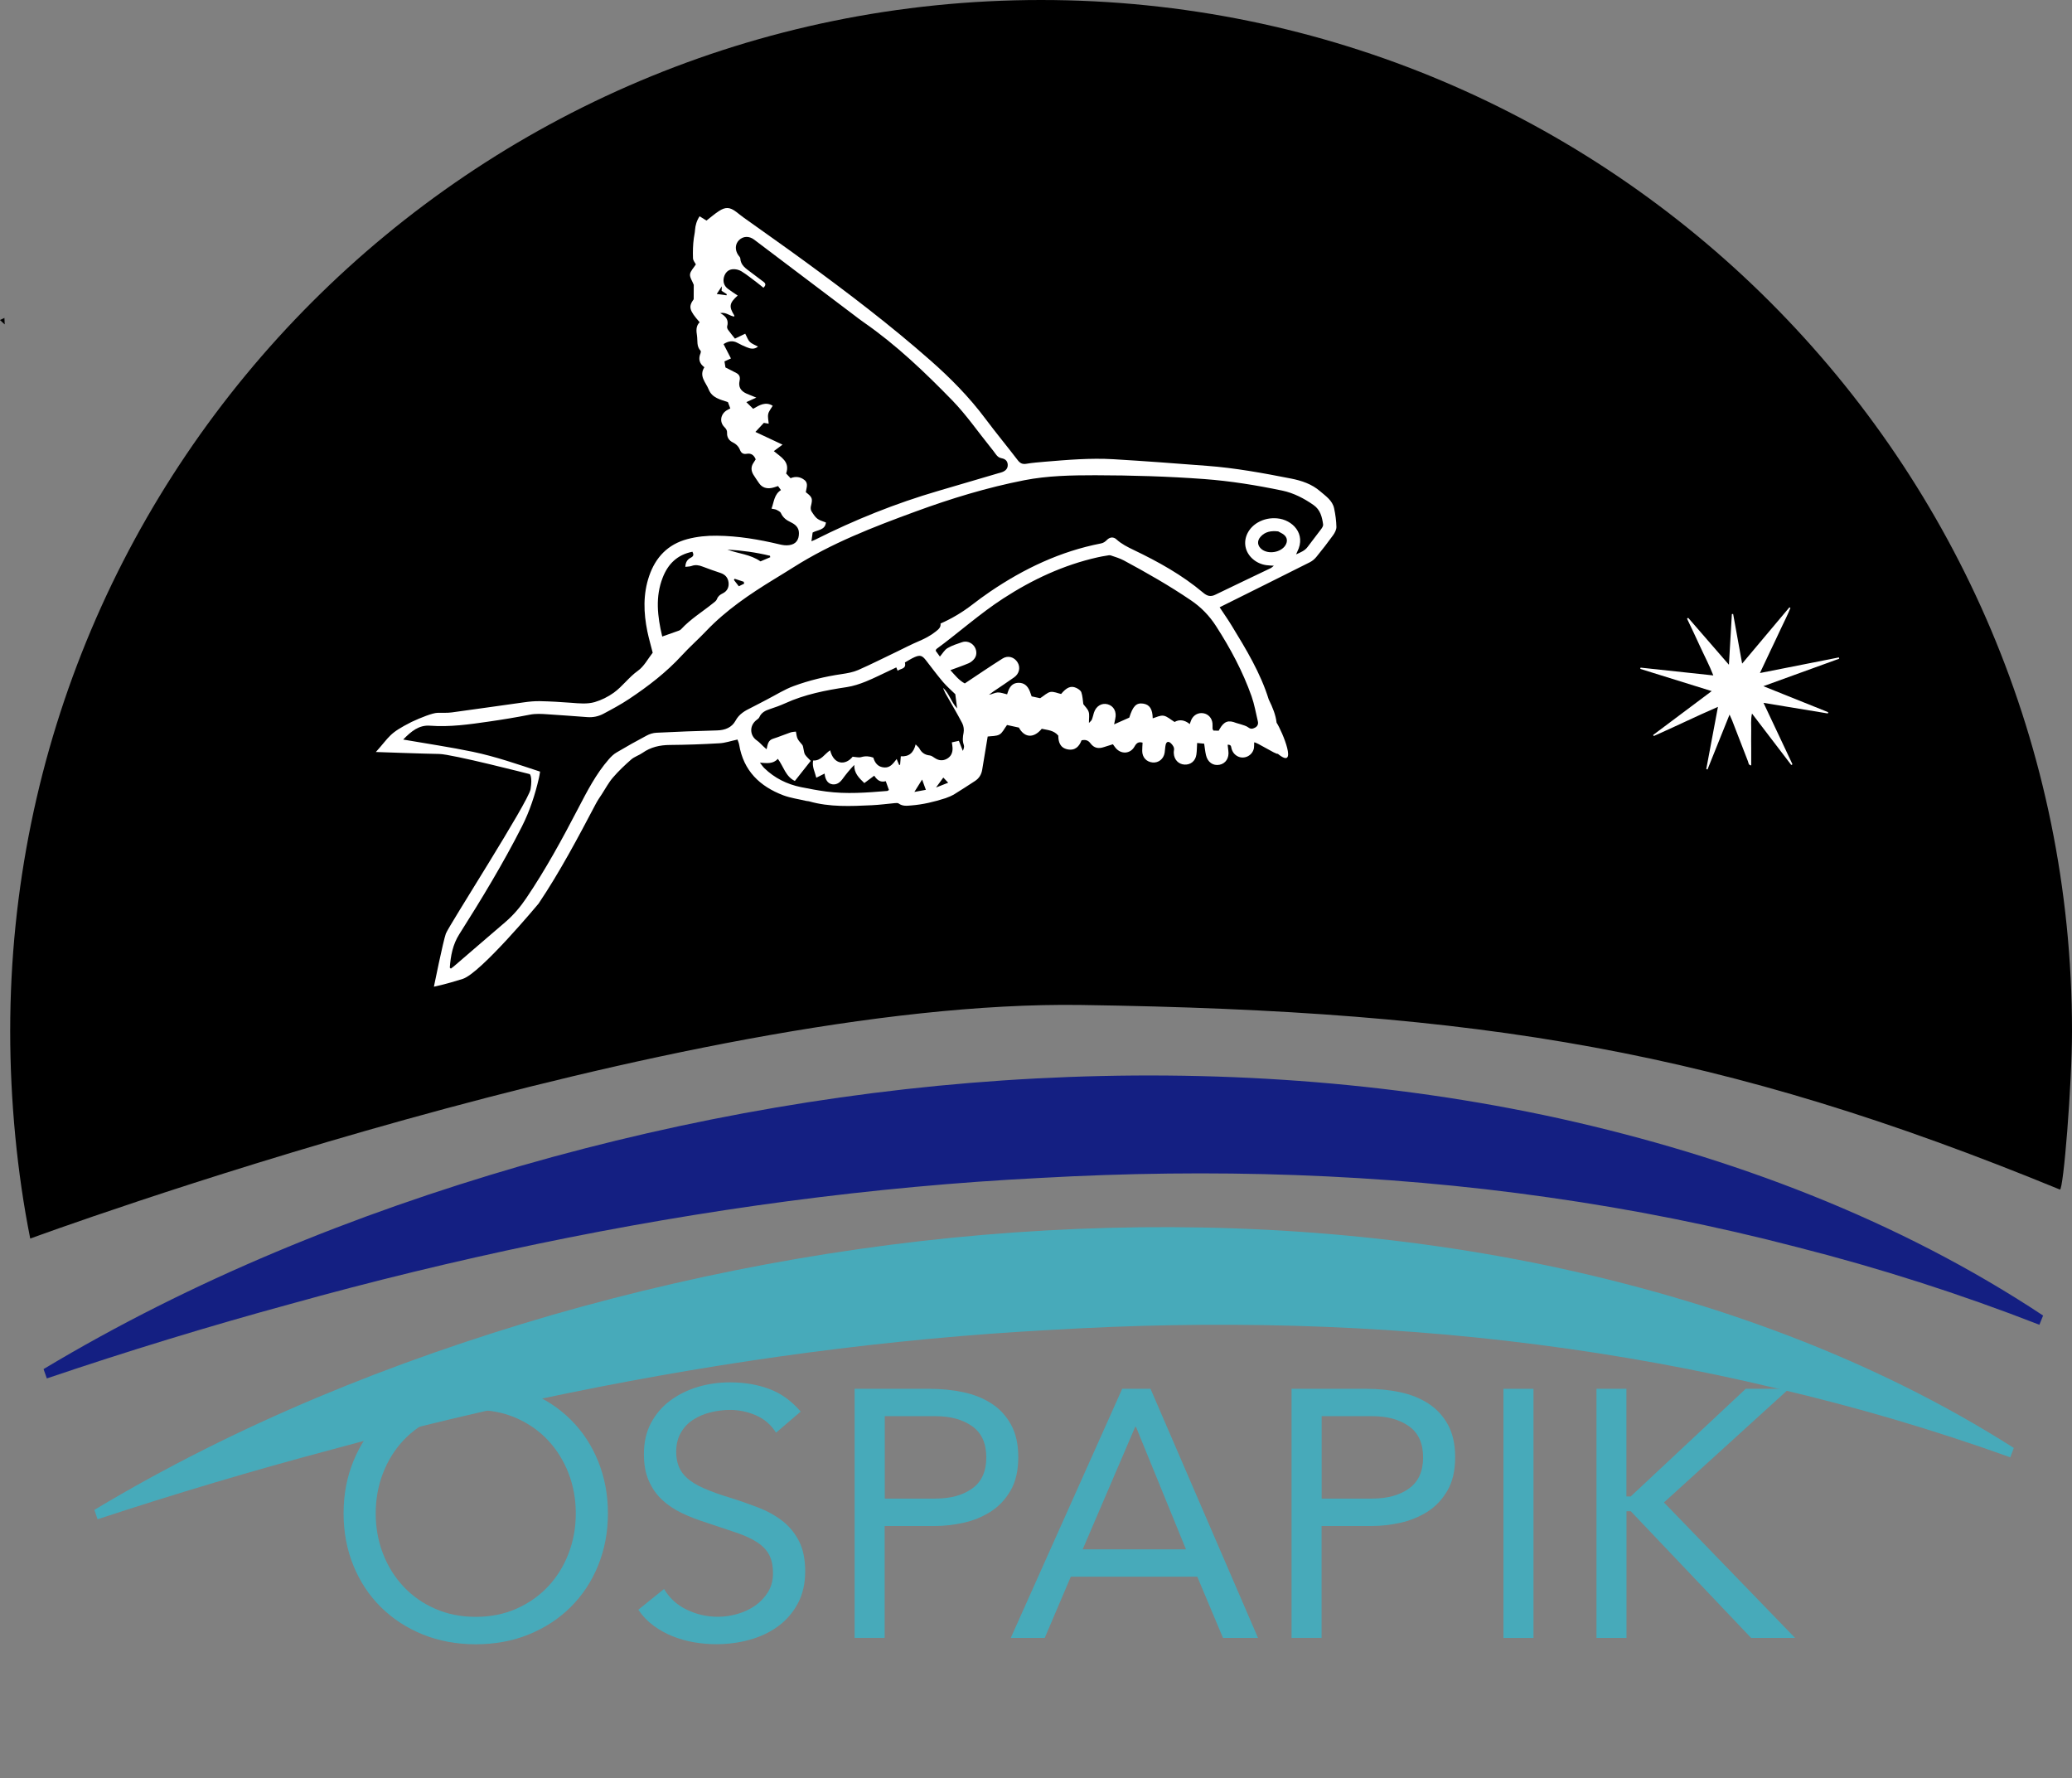 <?xml version="1.0" encoding="UTF-8"?>
<svg id="Calque_2" data-name="Calque 2" xmlns="http://www.w3.org/2000/svg" viewBox="0 0 294.72 252.87">
  <rect x="0" y="0" width="294.72" height="252.87" fill="#808080" stroke="none"/>
  <defs>
    <style>
      .cls-1 {
        fill: #fff;
      }

      .cls-2 {
        fill: #141f82;
      }

      .cls-3 {
        fill: #47aaba;
      }
    </style>
  </defs>
  <g id="Calque_1-2" data-name="Calque 1">
    <g>
      <path d="M293,169.17c.49,.2,1.72-14.87,1.72-22.54C294.72,65.65,229.07,0,148.08,0S1.45,65.65,1.45,146.64c0,9.9,.98,20.16,2.85,29.51,0,0,92.49-34.05,149.48-33.22s91.06,6.48,139.22,26.25Z"/>
      <path d="M0,45.51c.26-.12,.4-.19,.63-.29,.01,.29,.02,.49,.04,.92-.31-.28-.46-.43-.68-.63Z"/>
      <path class="cls-2" d="M6.2,194.71c21.21-12.72,44.19-22.02,67.92-28.91,23.75-6.82,48.36-11.12,73.26-12.42,24.87-1.3,50.07,.33,74.49,5.7,24.37,5.41,48.08,14.34,68.74,28.02l-.53,1.31c-11.24-4.38-22.74-8.06-34.42-11.03-11.66-3.04-23.49-5.4-35.42-7.09-23.86-3.42-48.07-4.11-72.12-2.77-24.07,1.21-48.04,4.48-71.66,9.39-11.81,2.46-23.54,5.31-35.17,8.55-11.64,3.17-23.19,6.71-34.63,10.58l-.47-1.34Z"/>
      <path class="cls-1" d="M242.7,109.37c.54-2.88,1.08-5.76,1.66-8.84-3.18,1.38-6.13,2.83-9.13,4.15-.03-.05-.06-.1-.09-.15,2.73-2.04,5.46-4.09,8.33-6.24-3.5-1.09-6.83-2.13-10.16-3.16,.01-.06,.03-.12,.04-.18,3.4,.37,6.8,.73,10.35,1.11-.57-1.48-1.27-2.78-1.88-4.12-.6-1.33-1.24-2.64-1.86-3.96,.06-.04,.12-.08,.17-.11,1.88,2.17,3.76,4.33,5.79,6.67,.15-2.54,.28-4.87,.42-7.21,.06,0,.12,0,.18-.01,.42,2.29,.83,4.59,1.28,7.06,2.32-2.76,4.52-5.38,6.72-8l.15,.08c-.4,1.01-.91,1.98-1.37,2.97-.48,1.05-.99,2.09-1.48,3.13-.47,1-.95,2.01-1.49,3.16,3.86-.76,7.54-1.49,11.23-2.22,.02,.06,.03,.12,.05,.18-3.53,1.28-7.07,2.56-10.79,3.91,3.2,1.29,6.21,2.49,9.22,3.7-.02,.06-.03,.12-.05,.18-2.99-.49-5.98-.99-9.15-1.51,1.42,3,2.77,5.87,4.12,8.74-.06,.03-.11,.07-.17,.1-1.83-2.4-3.66-4.79-5.59-7.32-.2,.92-.09,1.71-.11,2.49-.02,.81,0,1.62,0,2.43s0,1.61,0,2.46c-.41-.04-.38-.38-.46-.58-.76-1.93-1.5-3.87-2.25-5.81-.09-.23-.2-.45-.37-.84-1.09,2.71-2.12,5.26-3.14,7.81-.07-.03-.13-.06-.2-.08Z"/>
      <path class="cls-3" d="M13.42,214.74c20.35-12.22,42.39-21.12,65.13-27.73,22.76-6.54,46.34-10.68,70.19-12.01,23.83-1.34,47.96,.11,71.41,5,23.4,4.94,46.23,13.15,66.29,25.93l-.5,1.33c-10.88-3.91-21.98-7.17-33.22-9.8-11.23-2.69-22.6-4.76-34.05-6.23-22.9-2.96-46.09-3.47-69.13-2.09-23.06,1.23-46.02,4.35-68.67,8.98-11.33,2.31-22.57,5.01-33.73,8.05-11.18,2.97-22.26,6.28-33.26,9.9l-.46-1.34Z"/>
      <path class="cls-1" d="M53.43,106.99c2.1-2.34,1.85-2.66,5.12-4.32,1.3-.61,2.98-1.27,3.66-1.29,.69-.02,1.38,.03,2.06-.06,3.41-.46,6.82-.96,10.23-1.43,.77-.11,1.56-.19,2.33-.17,1.47,.03,2.94,.12,4.41,.23,1.13,.09,2.28,.21,3.36-.1,.95-.28,1.89-.75,2.7-1.33,1.25-.9,2.14-2.2,3.43-3.12,.88-.62,1.43-1.71,2.11-2.57-.26-1.03-.55-2.02-.76-3.03-.54-2.65-.63-5.29,.26-7.89,.91-2.66,2.66-4.5,5.44-5.24,1.37-.36,2.77-.5,4.19-.48,3.02,.03,5.98,.53,8.91,1.23,.45,.11,.93,.18,1.38,.11,.95-.13,1.39-.75,1.38-1.71,0-.81-.53-1.24-1.15-1.54-.62-.29-1.12-.65-1.41-1.3-.09-.21-.39-.35-.62-.47-.18-.09-.41-.1-.72-.17,.36-.97,.37-2.02,1.34-2.64-.16-.22-.29-.4-.41-.57-.33,.1-.63,.22-.93,.27-.74,.13-1.37-.07-1.8-.72-.26-.39-.54-.77-.78-1.17-.31-.52-.37-1.06-.04-1.6,.13-.21,.26-.41,.37-.58-.25-.63-.67-.9-1.28-.79-.49,.09-.78-.11-.95-.54-.2-.51-.55-.85-1.06-1.1-.5-.24-.81-.73-.78-1.3,.02-.4-.13-.6-.39-.87-.71-.71-.55-1.78,.29-2.34,.18-.12,.37-.2,.56-.3-.12-.34-.23-.62-.34-.9-1.09-.37-2.26-.6-2.74-1.81-.4-1-1.42-1.88-.61-3.15-.73-.53-.88-1.21-.54-2,.04-.1,.06-.29,0-.35-.6-.62-.4-1.42-.51-2.14-.11-.69-.17-1.38,.38-1.91-1.51-1.71-1.61-2.22-.85-3.27,0-.84,0-1.51,.01-2.05-.21-.55-.58-1.05-.53-1.5,.06-.48,.52-.91,.83-1.41-.11-.22-.4-.55-.41-.88-.03-.95-.01-1.91,.12-2.85,.05-.38,.15-.76,.17-1.16,.05-.67,.24-1.33,.65-1.95,.38,.23,.71,.44,.98,.61,.63-.49,1.17-.96,1.77-1.35,.95-.62,1.56-.57,2.47,.12,.35,.26,.69,.55,1.04,.8,2.9,2.08,5.83,4.12,8.71,6.23,6.12,4.47,12.15,9.06,17.84,14.07,2.88,2.53,5.55,5.24,7.85,8.32,1.48,1.98,3.06,3.89,4.57,5.86,.34,.45,.67,.64,1.25,.54,.86-.15,1.74-.21,2.61-.29,3.24-.27,6.5-.55,9.75-.36,4.44,.26,8.87,.6,13.3,.94,4.04,.3,8.01,1.03,11.98,1.81,1.53,.3,2.98,.79,4.16,1.82,.79,.68,1.73,1.3,1.97,2.4,.19,.88,.31,1.78,.33,2.67,0,.39-.23,.84-.48,1.18-.75,1.04-1.54,2.06-2.35,3.05-.25,.31-.57,.59-.92,.77-4.14,2.08-8.29,4.15-12.44,6.21-.13,.07-.26,.14-.42,.21,.59,.9,1.19,1.74,1.72,2.62,2.03,3.32,4.11,6.75,5.26,10.48,.58,1.18,1,2.23,1.12,3.31,.82,1.26,3.14,6.86,.18,4.43-.28,.13-3.1-1.74-3.37-1.62-.01,.3,.01,.55-.03,.8-.19,1.06-1.36,1.66-2.31,1.18-.47-.24-.76-.64-.89-1.15-.06-.22-.02-.53-.54-.5,.03,.3,.06,.59,.1,.87,.14,1-.37,1.81-1.27,1.98-.91,.17-1.68-.37-1.91-1.37-.12-.51-.17-1.04-.26-1.63-.31-.03-.63-.06-1-.1-.04,.61-.03,1.15-.11,1.66-.13,.91-.83,1.47-1.7,1.41-.85-.05-1.47-.71-1.51-1.62,0-.12-.01-.25,.02-.37,.09-.42-.12-.72-.39-1-.36-.37-.68-.31-.79,.19-.08,.37-.08,.75-.14,1.12-.15,.89-.87,1.46-1.72,1.38-.87-.08-1.47-.73-1.47-1.64,0-.4,.03-.8,.05-1.18-.6-.17-.88,.08-1.15,.56-.59,1.05-1.89,1.13-2.67,.21-.14-.16-.25-.34-.4-.54-.44,.14-.86,.26-1.27,.4-.79,.27-1.41,.15-1.92-.53-.34-.45-.72-.55-1.27-.43-.33,.87-.91,1.49-1.97,1.29-1.12-.22-1.33-1.1-1.34-1.96-.67-.79-1.55-.78-2.35-.97-1.26,1.5-2.54,1.16-3.25-.17l-1.69-.37c-.4,.53-.64,1.11-1.07,1.35-.46,.26-1.1,.21-1.68,.29-.25,1.51-.52,3.11-.78,4.71-.11,.69-.44,1.23-1.02,1.61-.97,.63-1.94,1.27-2.92,1.87-.4,.24-.84,.43-1.28,.58-1.58,.51-3.19,.9-4.86,1.03-.63,.05-1.24,.14-1.81-.28-.12-.09-.35-.06-.53-.05-1.09,.1-2.18,.25-3.27,.3-3,.14-6.01,.29-8.96-.56-.12-.03-.25-.02-.37-.05-1.09-.26-2.23-.41-3.27-.8-3.35-1.27-5.67-3.5-6.28-7.2-.05-.29-.19-.56-.24-.73-.95,.2-1.75,.49-2.58,.53-2.34,.14-4.69,.22-7.04,.24-1.42,.01-2.71,.3-3.88,1.12-.51,.36-1.15,.54-1.62,.95-.91,.8-1.8,1.64-2.59,2.56-.61,.7-1.05,1.55-1.56,2.33-.31,.47-.63,.93-.89,1.43-2.54,4.82-5.09,9.64-8.13,14.17,0,0-8.24,9.9-10.79,10.71s-4.1,1.11-4.1,1.11c0,0,1.31-6.47,1.7-7.55s11.76-18.76,12.05-20.54-.11-2.14-.11-2.14c0,0-11.1-2.85-12.89-2.87s-9.02-.28-9.02-.28Zm51.03-61.97c-.66-.05-1.17-.67-2.02-.49,.84,.45,1.24,1.01,.99,1.89-.04,.15,.04,.37,.14,.5,.3,.42,.64,.82,.97,1.24,.55-.26,1.02-.49,1.46-.7,.24,.43,.37,.88,.66,1.16,.3,.3,.76,.45,1.16,.67-.55,.45-1.09,.31-1.62,.09-.43-.18-.86-.37-1.27-.6-.74-.42-1.39-.24-2.01,.16,.37,.71,.7,1.37,1.05,2.04-.37,.17-.64,.29-.92,.42,.06,.35,.11,.65,.14,.86,.56,.29,1.07,.53,1.55,.79,.42,.23,.58,.55,.46,1.09-.2,.9,.16,1.48,1.03,1.86,.39,.17,.79,.32,1.35,.55-.56,.25-.97,.44-1.42,.64,.34,.33,.64,.63,.97,.95,.89-.53,1.78-1.06,2.78-.43-.25,.43-.56,.78-.64,1.18-.09,.42,.04,.89,.07,1.37-.28-.05-.55-.09-.69-.12-.43,.46-.78,.84-1.2,1.29,1.26,.59,2.51,1.18,3.86,1.81-.48,.35-.84,.63-1.24,.92,1.02,.86,2.34,1.5,1.75,3.18,.22,.23,.43,.45,.63,.67,.74-.3,1.42-.19,1.98,.26,.6,.47,.26,1.15,.19,1.73,.95,.73,.99,.9,.72,2.01-.05,.22-.03,.52,.08,.7,.71,1.1,.81,1.16,2.06,1.6-.12,1.11-1.19,1.03-1.89,1.43-.05,.39-.1,.77-.17,1.24,.27-.12,.39-.16,.5-.21,5.64-2.84,11.47-5.18,17.53-6.95,2.86-.84,5.71-1.68,8.57-2.52,.18-.05,.37-.09,.54-.16,.54-.21,.8-.56,.78-1.04-.02-.48-.28-.82-.88-.93-.39-.07-.6-.28-.81-.56-.24-.33-.48-.66-.74-.97-1.81-2.24-3.46-4.64-5.46-6.7-3.91-4.01-7.96-7.89-12.59-11.1-.44-.3-.86-.63-1.28-.95-4.77-3.6-9.54-7.21-14.31-10.81-.71-.54-1.55-.51-2.14,.06-.57,.56-.62,1.4-.12,2.14,.1,.15,.28,.3,.29,.46,.05,.99,.79,1.44,1.46,1.95,.62,.47,1.25,.94,1.87,1.41,.32,.24,.31,.49-.04,.82-.33-.26-.63-.52-.95-.76-.73-.54-1.43-1.12-2.2-1.59-.35-.21-.83-.32-1.24-.28-.64,.06-1.06,.5-1.23,1.14-.17,.68,.04,1.25,.59,1.66,.43,.33,.9,.62,1.37,.94-1.2,1.08-1.27,1.57-.49,2.82,.03,.04,0,.11,0,.17h.02Zm79.84,33.85c.71-.32,1.29-.54,1.69-1.08,.63-.85,1.3-1.69,1.93-2.54,.14-.19,.31-.45,.28-.66-.15-1.06-.39-2.09-1.37-2.77-1.35-.94-2.81-1.7-4.41-2.04-3.68-.77-7.39-1.37-11.15-1.65-5.15-.38-10.31-.53-15.48-.54-3.38,0-6.76,.06-10.1,.71-5.3,1.04-10.45,2.61-15.51,4.47-5.98,2.19-11.91,4.48-17.32,7.91-.9,.57-1.81,1.12-2.72,1.68-3.48,2.13-6.85,4.4-9.69,7.38-1.12,1.18-2.35,2.26-3.45,3.46-2.22,2.42-4.8,4.4-7.52,6.21-1.17,.78-2.42,1.45-3.66,2.11-.7,.37-1.47,.53-2.27,.47-1.87-.14-3.75-.28-5.62-.4-.87-.06-1.73-.12-2.61,.06-1.93,.38-3.88,.7-5.83,.98-2.76,.4-5.51,.79-8.32,.58-1.56-.12-2.67,.78-3.82,1.97,3.44,.6,6.69,1.07,9.9,1.74,3.25,.68,6.38,1.77,9.57,2.82-.06,.36-.09,.63-.16,.9-.55,2.39-1.31,4.71-2.42,6.9-2.68,5.28-5.75,10.34-8.92,15.34-.92,1.45-1.22,3.06-1.34,4.73,0,.03,.07,.07,.15,.15,.14-.1,.29-.21,.43-.33,2.45-2.1,4.89-4.22,7.34-6.31,1.15-.99,2.11-2.13,2.96-3.39,2.76-4.08,5.11-8.4,7.38-12.76,1.28-2.45,2.53-4.9,4.36-6.99,.32-.37,.69-.73,1.11-.97,1.4-.83,2.82-1.63,4.26-2.39,.42-.23,.93-.39,1.41-.41,2.88-.14,5.75-.26,8.63-.33,1.13-.03,2.09-.42,2.61-1.38,.52-.97,1.35-1.42,2.25-1.86,.76-.38,1.5-.78,2.25-1.17,1.25-.64,2.46-1.42,3.78-1.9,2.2-.81,4.49-1.36,6.82-1.7,.8-.12,1.62-.26,2.35-.58,1.89-.83,3.73-1.77,5.6-2.66,1.01-.49,2.01-1.01,3.05-1.45,.84-.36,1.63-.77,2.35-1.34,.4-.32,.79-.6,.71-1.16,1.64-.72,3.11-1.61,4.48-2.66,.84-.65,1.7-1.28,2.58-1.88,4.82-3.27,9.99-5.73,15.75-6.85,.36-.07,.6-.24,.86-.5,.42-.43,.94-.46,1.35-.08,.72,.66,1.57,1.08,2.44,1.5,3.51,1.68,6.9,3.56,9.89,6.08,.59,.5,1.08,.62,1.76,.28,2.62-1.27,5.25-2.52,7.88-3.78,.12-.06,.21-.17,.42-.33-.44-.03-.75-.04-1.06-.08-1.49-.2-2.72-1.29-2.97-2.63-.25-1.32,.46-2.7,1.77-3.45,.84-.48,1.76-.66,2.71-.58,2.18,.18,4.19,2.2,2.88,4.75-.04,.08-.08,.17-.19,.43Zm-10.97,25.07c.08-.13,.13-.21,.17-.29,.61-1.06,1.23-1.28,2.33-.83,.2,.08,.42,.1,.62,.18,.37,.13,.8,.22,1.1,.45,.35,.27,.62,.21,.94,.05,.4-.2,.52-.54,.42-.94-.28-1.18-.49-2.4-.89-3.54-1.25-3.53-3.01-6.81-5.04-9.96-.94-1.47-2.13-2.7-3.58-3.68-3.06-2.08-6.27-3.91-9.52-5.66-.59-.32-1.25-.51-1.89-.73-.16-.06-.37,0-.56,.03-.43,.07-.87,.14-1.29,.24-4.86,1.09-9.29,3.16-13.45,5.86-3.34,2.17-6.3,4.84-9.5,7.19-.04,.03-.05,.11-.1,.24,.2,.28,.43,.6,.6,.83,.39-.45,.66-.95,1.08-1.2,.64-.38,1.37-.61,2.08-.85,.62-.21,1.29,.03,1.68,.53,.39,.5,.48,1.23,.11,1.76-.2,.29-.52,.56-.84,.7-.84,.36-1.71,.65-2.62,.99,.65,.71,1.22,1.45,2.05,1.89,1.82-1.21,3.58-2.41,5.37-3.54,.77-.49,1.67-.21,2.13,.53,.45,.72,.26,1.63-.49,2.15-.97,.69-1.96,1.34-2.95,2.01-.21,.15-.42,.31-.62,.46,.45-.07,.84-.31,1.23-.33,.44-.02,.88,.17,1.35,.27,.04-.14,.08-.25,.12-.37,.29-.86,.78-1.27,1.53-1.27,.75,0,1.27,.4,1.59,1.23,.1,.26,.18,.51,.25,.7l1.21,.26c.6-.38,1-.81,1.47-.89,.47-.08,1,.18,1.51,.29,.76-.92,1.38-1.21,2.12-.88,.3,.13,.66,.37,.76,.64,.18,.53,.2,1.12,.28,1.68,.25,.35,.63,.68,.76,1.1,.14,.43,.03,.94,.04,1.58,.2-.22,.35-.32,.41-.47,.13-.32,.2-.66,.3-.99,.3-.93,1.09-1.42,1.94-1.2,.89,.24,1.33,1.09,1.09,2.08-.06,.25-.1,.5-.16,.78,.78-.34,1.43-.63,2.16-.96,.5-1.62,.99-2.14,1.98-1.99,.93,.14,1.33,.81,1.35,2.09,.5-.14,1.05-.45,1.54-.37,.52,.08,.99,.54,1.57,.89,.66-.39,1.42-.31,2.16,.3,.09-.25,.15-.46,.24-.65,.33-.67,1-1.01,1.7-.89,.7,.12,1.21,.68,1.29,1.42,.03,.25,0,.5,.01,.75,0,.08,.06,.17,.12,.29,.21,0,.43,.01,.7,.02Zm-45.42,4.85s.08-.01,.12-.02c.03-.39,.07-.79,.1-1.21,1.17,.08,1.82-.5,2.11-1.69,.26,.28,.44,.4,.53,.57,.32,.61,.79,.93,1.48,1,.25,.03,.49,.22,.72,.37,.54,.36,1.11,.43,1.69,.12,.62-.33,.86-.89,.83-1.57-.01-.24-.06-.49-.1-.78,.35-.08,.67-.15,1-.22,.21,.52,.38,.98,.56,1.43,.14-.3,.23-.6,.14-.84-.21-.59-.15-1.14-.03-1.74,.08-.43,.01-.96-.19-1.35-.75-1.44-1.59-2.83-2.39-4.25-.14-.25-.23-.52-.35-.79,.89,.8,1.14,2,2.01,2.93-.1-.78-.18-1.42-.26-2.02-.59-.58-1.21-1.11-1.74-1.73-.85-1-1.63-2.06-2.44-3.1-.52-.67-.83-.78-1.61-.44-.48,.21-.93,.51-1.38,.76,.24,.96-.61,.84-1.03,1.18-.07-.18-.13-.31-.19-.48-.26,.12-.51,.24-.76,.36-1.19,.55-2.37,1.16-3.58,1.65-.87,.35-1.78,.65-2.69,.79-3.01,.45-5.98,1.03-8.77,2.3-.71,.32-1.45,.59-2.19,.83-.65,.21-1.21,.5-1.5,1.17-.07,.15-.25,.27-.39,.38-1.04,.79-.99,2.21,.06,2.92,.35,.24,.63,.58,.94,.86,.12,.11,.24,.22,.43,.38,.15-.68,.21-1.28,.93-1.5,.84-.26,1.64-.61,2.47-.89,.24-.08,.51-.09,.77-.12,.17,1.04,.18,1.04,.9,1.88,.12,.14,.13,.39,.18,.59,.07,.27,.08,.58,.22,.8,.21,.32,.52,.58,.81,.89-.77,.98-1.52,1.93-2.26,2.86-1.33-.64-1.6-2.05-2.42-3.15-.68,.76-1.56,.62-2.55,.55,.28,.35,.43,.59,.63,.78,1.46,1.41,3.2,2.28,5.18,2.69,1.19,.24,2.4,.47,3.6,.63,2.9,.39,5.81,.16,8.71-.08,.05,0,.1-.06,.23-.14-.14-.39-.28-.79-.45-1.25-.78,.23-1.26-.2-1.64-.78-.5,.38-.95,.71-1.41,1.05-.75-.72-1.47-1.41-1.43-2.58-.63,.65-1.17,1.31-1.67,2-.36,.49-.8,.83-1.41,.76-.6-.07-.91-.51-1.06-1.06-.04-.14-.05-.28-.08-.47-.41,.21-.76,.38-1.18,.59-.2-.84-.63-1.55-.45-2.45,1.14,.07,1.62-.94,2.42-1.45,.51,2.08,2.19,2.18,3.2,.91,.42,.03,.86,.16,1.21,.06,.61-.18,1.15-.14,1.73,.07,.23,.78,.67,1.34,1.55,1.4,.86,.07,1.28-.58,1.77-1.2,.15,.35,.26,.6,.36,.86Zm-33.72-18.26c.85-.3,1.63-.57,2.4-.85,.11-.04,.23-.12,.31-.21,1.33-1.44,3-2.45,4.51-3.67,.22-.17,.49-.36,.57-.6,.16-.42,.44-.62,.82-.81,.62-.3,.91-.86,.83-1.55-.08-.68-.48-1.13-1.14-1.35-.86-.29-1.71-.58-2.56-.91-.51-.2-1.01-.29-1.55-.09-.26,.1-.57,.08-.9,.13,.03-.69,.31-1.07,.79-1.31,.41-.21,.42-.46,.22-.84-2.15,.42-3.47,1.74-4.22,3.66-1.08,2.74-.76,5.52-.08,8.38Zm87.65-14.95c-1.04-.12-1.88,.03-2.53,.75-.55,.6-.46,1.31,.17,1.8,.96,.74,2.71,.44,3.35-.57,.34-.54,.29-1.11-.21-1.51-.26-.21-.59-.34-.79-.46Zm-78.34,2.6c1.52,.57,3.2,.64,4.67,1.66,.42-.18,.91-.38,1.39-.59-.01-.07-.03-.14-.04-.21-1.98-.48-3.98-.76-6.02-.87Zm28.19,34.14c-.19-.51-.36-.98-.53-1.45-.36,.58-.69,1.1-1.1,1.76,.68-.13,1.17-.22,1.63-.3Zm2.49-1.74c-.33,.46-.62,.85-1.04,1.42,.67-.27,1.15-.45,1.73-.68-.3-.31-.49-.52-.7-.74ZM101.95,41.81c.46,.06,.93,.13,1.39,.19,.01-.05,.03-.11,.04-.16-.25-.16-.49-.32-.74-.48,.01-.27,.02-.5,.03-.64-.21,.32-.45,.68-.73,1.1Zm2.54,40.51c-.03,.05-.07,.11-.1,.16,.22,.28,.44,.56,.7,.9,.29-.14,.52-.25,.76-.37-.02-.09-.04-.18-.06-.27-.43-.14-.87-.29-1.3-.43Z"/>
      <g>
        <path class="cls-3" d="M67.67,233.85c-2.74,0-5.26-.47-7.55-1.4s-4.27-2.23-5.94-3.88-2.98-3.62-3.91-5.91c-.93-2.28-1.4-4.76-1.4-7.43s.47-5.15,1.4-7.43c.93-2.29,2.24-4.25,3.91-5.91s3.66-2.94,5.94-3.88c2.29-.93,4.8-1.4,7.55-1.4s5.26,.47,7.55,1.4c2.29,.93,4.27,2.23,5.94,3.88s2.98,3.62,3.91,5.91c.93,2.29,1.4,4.76,1.4,7.43s-.47,5.15-1.4,7.43c-.93,2.29-2.24,4.25-3.91,5.91s-3.66,2.95-5.94,3.88-4.8,1.4-7.55,1.4Zm0-3.9c2.1,0,4.02-.38,5.77-1.15,1.74-.77,3.24-1.82,4.5-3.15,1.25-1.33,2.23-2.89,2.92-4.68,.69-1.78,1.04-3.69,1.04-5.73s-.35-3.95-1.04-5.73c-.69-1.78-1.67-3.34-2.92-4.68-1.25-1.33-2.75-2.38-4.5-3.15-1.75-.77-3.67-1.15-5.77-1.15s-4.02,.38-5.77,1.15c-1.75,.77-3.24,1.82-4.5,3.15-1.25,1.33-2.23,2.89-2.92,4.68-.69,1.79-1.04,3.7-1.04,5.73s.35,3.95,1.04,5.73c.69,1.79,1.67,3.34,2.92,4.68,1.25,1.33,2.75,2.39,4.5,3.15,1.74,.77,3.67,1.15,5.77,1.15Z"/>
        <path class="cls-3" d="M110.4,203.78c-.71-1.13-1.66-1.96-2.85-2.48-1.19-.52-2.42-.78-3.71-.78-.95,0-1.88,.12-2.79,.35-.92,.23-1.74,.58-2.46,1.05-.73,.47-1.31,1.08-1.75,1.85-.44,.77-.66,1.67-.66,2.7,0,.8,.13,1.51,.38,2.13,.25,.62,.67,1.18,1.24,1.68,.58,.5,1.35,.97,2.34,1.4,.98,.43,2.19,.87,3.61,1.3,1.39,.43,2.74,.9,4.04,1.4,1.3,.5,2.46,1.13,3.46,1.9,1,.77,1.79,1.73,2.39,2.88,.59,1.15,.89,2.59,.89,4.33s-.36,3.3-1.07,4.6c-.71,1.3-1.65,2.38-2.82,3.23-1.17,.85-2.52,1.48-4.04,1.9s-3.1,.62-4.73,.62c-1.05,0-2.1-.09-3.15-.27-1.05-.18-2.06-.47-3.02-.85-.97-.38-1.87-.88-2.72-1.5-.85-.62-1.58-1.38-2.19-2.28l3.66-2.95c.78,1.3,1.86,2.29,3.25,2.95,1.39,.67,2.86,1,4.42,1,.91,0,1.84-.13,2.77-.4,.93-.27,1.77-.66,2.52-1.18,.74-.52,1.35-1.16,1.83-1.93,.47-.77,.71-1.65,.71-2.65,0-1.1-.19-1.99-.56-2.68-.37-.68-.95-1.28-1.73-1.78-.78-.5-1.76-.95-2.95-1.35-1.19-.4-2.57-.87-4.17-1.4-1.29-.4-2.47-.86-3.56-1.38-1.08-.52-2.02-1.15-2.82-1.9-.8-.75-1.42-1.65-1.88-2.7-.46-1.05-.69-2.31-.69-3.78,0-1.7,.34-3.19,1.02-4.45,.68-1.27,1.59-2.33,2.74-3.18,1.15-.85,2.46-1.49,3.91-1.93,1.46-.43,2.98-.65,4.57-.65,2.03,0,3.89,.31,5.56,.93,1.68,.62,3.18,1.69,4.5,3.23l-3.51,3Z"/>
        <path class="cls-3" d="M121.58,197.52h10.67c1.66,0,3.24,.16,4.75,.48,1.51,.32,2.85,.85,4.01,1.6,1.17,.75,2.1,1.75,2.79,3,.69,1.25,1.04,2.79,1.04,4.63,0,1.93-.37,3.54-1.12,4.8-.75,1.27-1.7,2.27-2.87,3-1.17,.73-2.45,1.25-3.84,1.55-1.39,.3-2.71,.45-3.96,.45h-7.22v15.91h-4.27v-35.43Zm4.27,15.61h7.22c2.13,0,3.87-.47,5.21-1.43,1.34-.95,2.01-2.43,2.01-4.43s-.67-3.48-2.01-4.43c-1.34-.95-3.07-1.43-5.21-1.43h-7.22v11.71Z"/>
        <path class="cls-3" d="M159.64,197.52h4.01l15.29,35.43h-4.98l-3.66-8.71h-17.99l-3.71,8.71h-4.83l15.85-35.43Zm1.93,5.41h-.1l-7.47,17.42h14.69l-7.11-17.42Z"/>
        <path class="cls-3" d="M183.72,197.52h10.67c1.66,0,3.24,.16,4.75,.48,1.51,.32,2.84,.85,4.01,1.6s2.1,1.75,2.79,3,1.04,2.79,1.04,4.63c0,1.93-.37,3.54-1.12,4.8-.75,1.27-1.7,2.27-2.87,3-1.17,.73-2.45,1.25-3.84,1.55-1.39,.3-2.71,.45-3.96,.45h-7.21v15.91h-4.27v-35.43Zm4.27,15.61h7.21c2.13,0,3.87-.47,5.21-1.43s2.01-2.43,2.01-4.43-.67-3.48-2.01-4.43-3.07-1.43-5.21-1.43h-7.21v11.71Z"/>
        <path class="cls-3" d="M213.85,197.52h4.27v35.43h-4.27v-35.43Z"/>
        <path class="cls-3" d="M227.07,197.52h4.27v15.31h.61l16.36-15.31h6.15l-17.78,16.16,18.65,19.27h-6.25l-17.12-18.02h-.61v18.02h-4.27v-35.43Z"/>
      </g>
    </g>
  </g>
</svg>